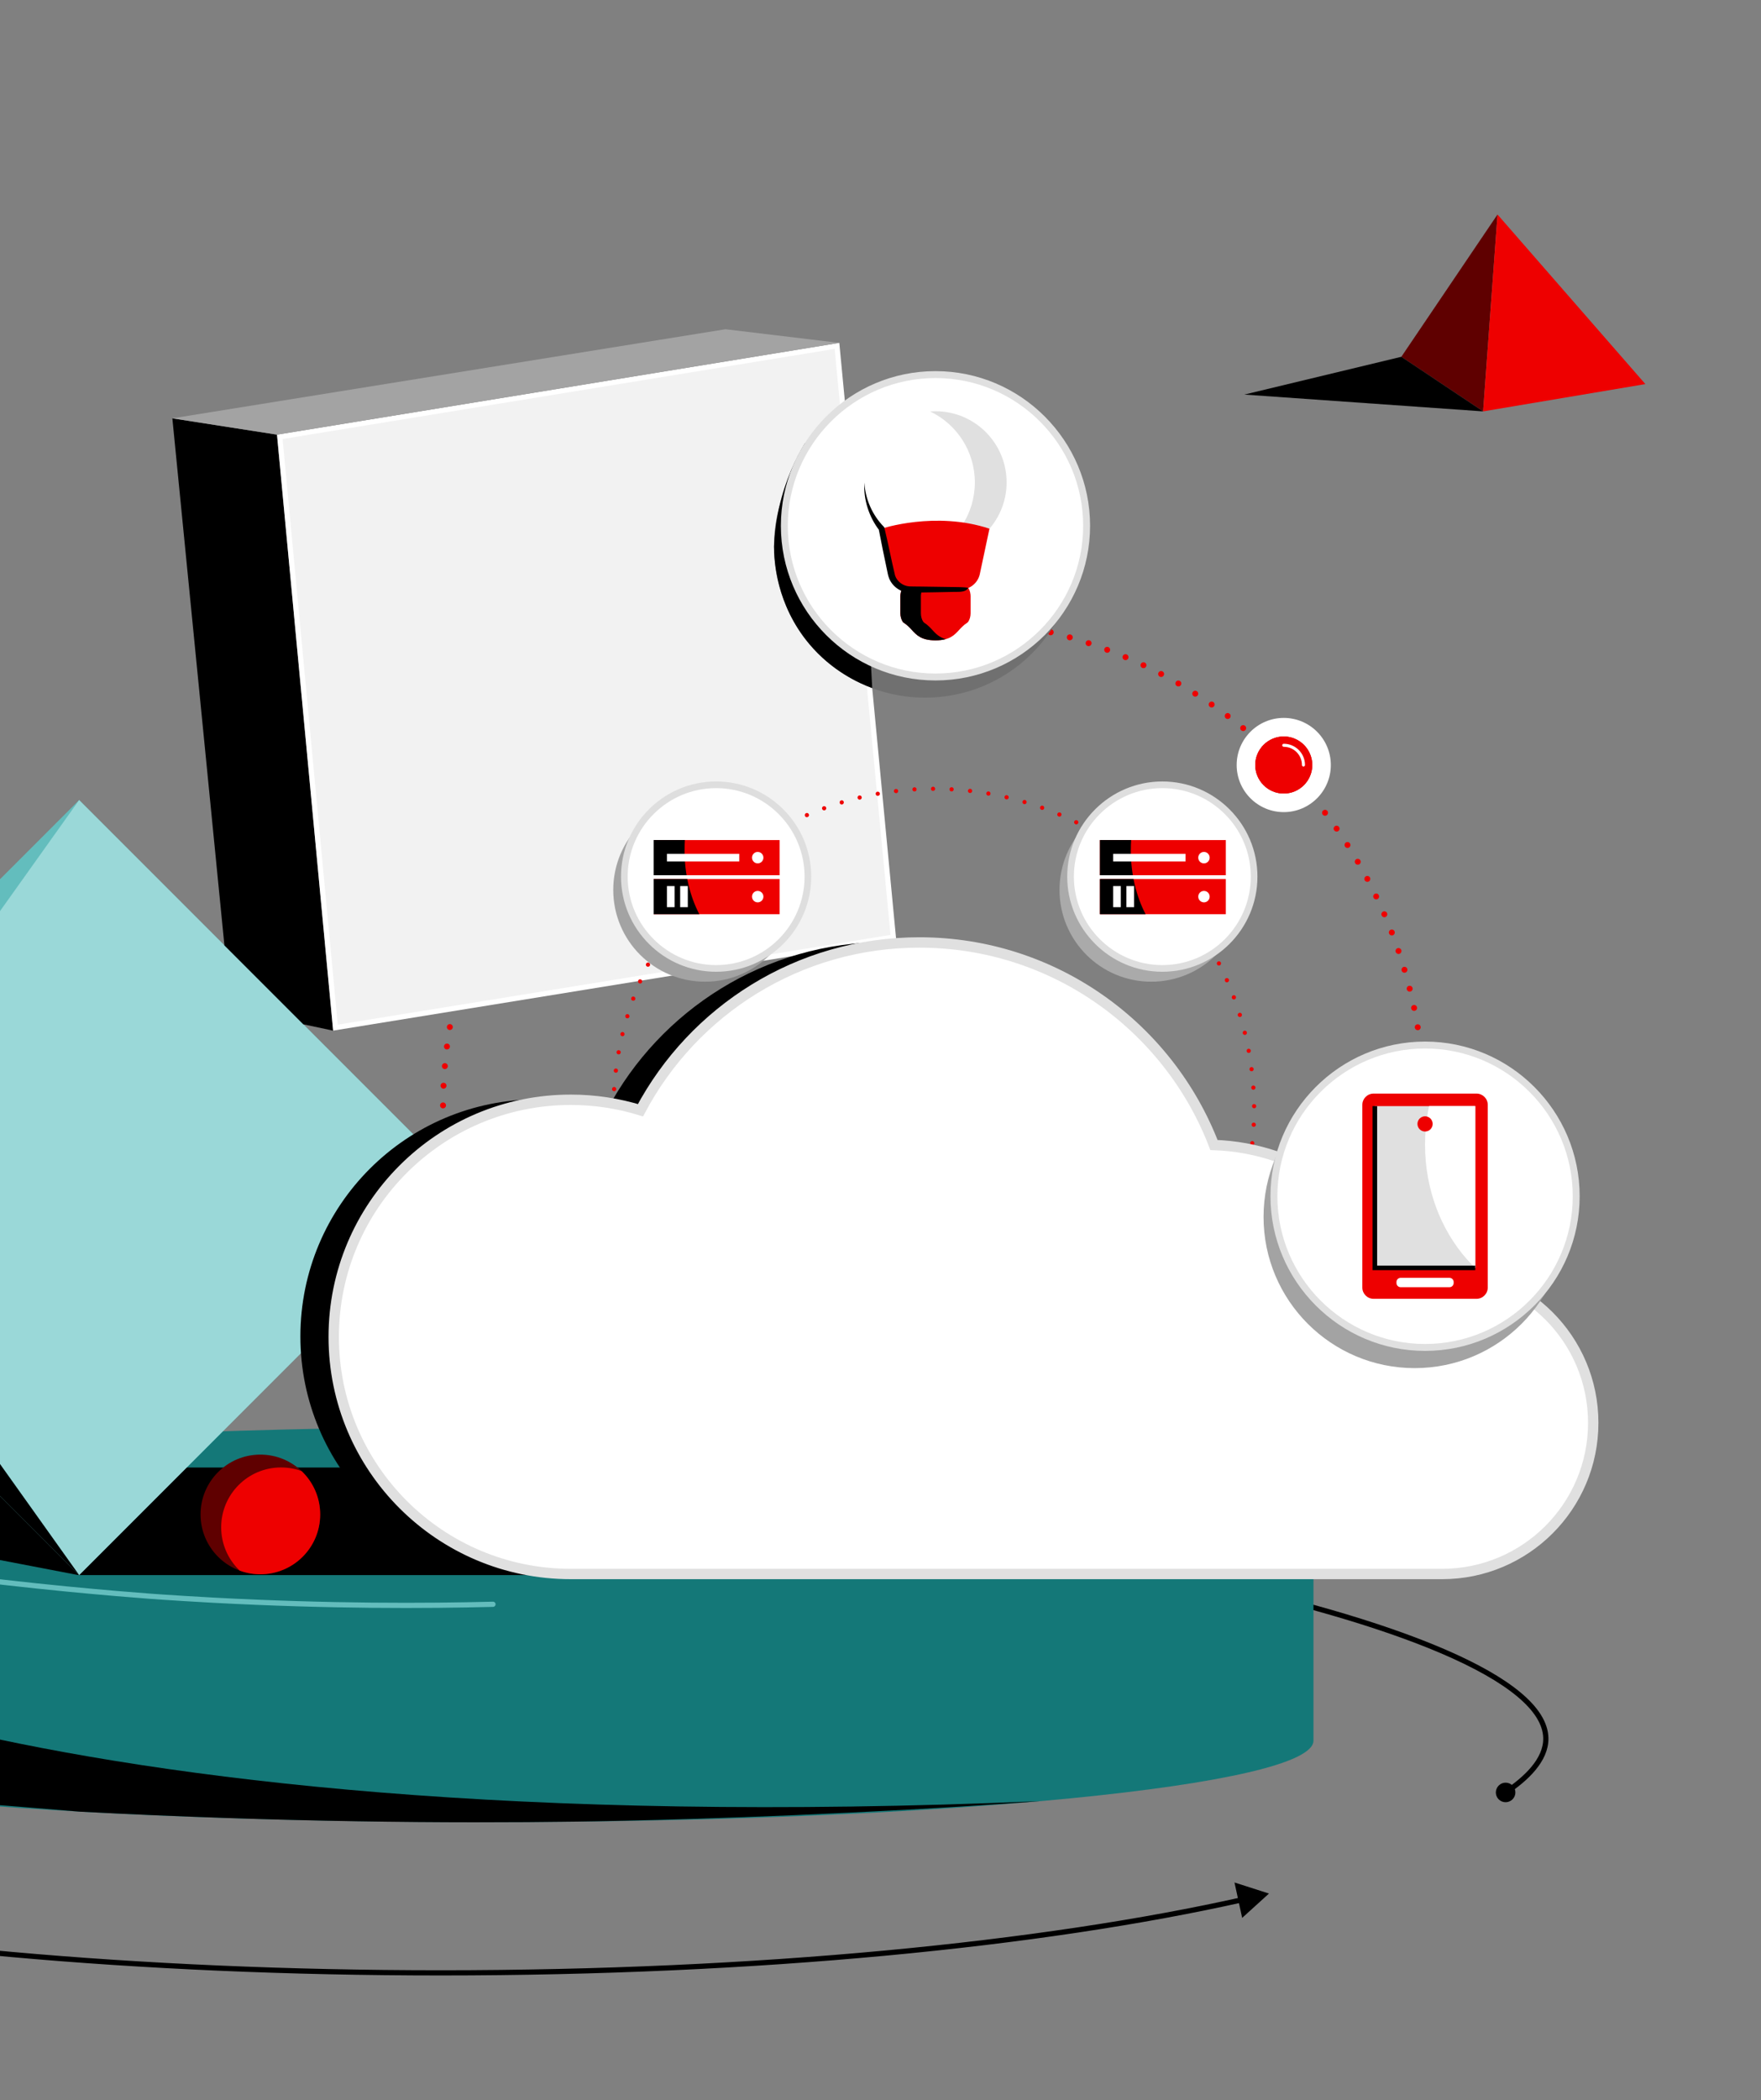 <?xml version="1.0" encoding="UTF-8"?>
<svg id="Layer_2" data-name="Layer 2" xmlns="http://www.w3.org/2000/svg" xmlns:xlink="http://www.w3.org/1999/xlink" viewBox="0 0 484 577">
  <rect x="0" y="0" width="484" height="577" fill="#808080" stroke="none"/>
  <defs>
    <style>
      .cls-1 {
        fill: #aaa;
      }

      .cls-2 {
        stroke: #000;
      }

      .cls-2, .cls-3 {
        stroke-width: 1.43px;
      }

      .cls-2, .cls-3, .cls-4, .cls-5 {
        fill: none;
      }

      .cls-2, .cls-5 {
        stroke-miterlimit: 10;
      }

      .cls-6 {
        clip-path: url(#clippath-6);
      }

      .cls-7 {
        clip-path: url(#clippath-7);
      }

      .cls-8 {
        clip-path: url(#clippath-15);
      }

      .cls-9 {
        clip-path: url(#clippath-4);
      }

      .cls-10 {
        fill: #147878;
      }

      .cls-3 {
        stroke: #63bdbd;
        stroke-linecap: round;
        stroke-linejoin: round;
      }

      .cls-11 {
        clip-path: url(#clippath-9);
      }

      .cls-12 {
        clip-path: url(#clippath-10);
      }

      .cls-13 {
        fill: #fff;
      }

      .cls-14 {
        clip-path: url(#clippath-11);
      }

      .cls-15 {
        fill: #5f0000;
      }

      .cls-16 {
        fill: #e0e0e0;
      }

      .cls-17 {
        clip-path: url(#clippath-1);
      }

      .cls-18 {
        fill: #f2f2f2;
      }

      .cls-19 {
        fill: #9ad8d8;
      }

      .cls-20 {
        clip-path: url(#clippath-5);
      }

      .cls-21 {
        clip-path: url(#clippath-8);
      }

      .cls-22 {
        fill: #63bdbd;
      }

      .cls-23 {
        clip-path: url(#clippath-3);
      }

      .cls-24 {
        clip-path: url(#clippath-12);
      }

      .cls-25 {
        clip-path: url(#clippath-14);
      }

      .cls-26 {
        fill: #dedede;
      }

      .cls-27 {
        clip-path: url(#clippath-16);
      }

      .cls-28 {
        fill: #a3a3a3;
      }

      .cls-29 {
        clip-path: url(#clippath-2);
      }

      .cls-30 {
        clip-path: url(#clippath-13);
      }

      .cls-5 {
        stroke: #e0e0e0;
        stroke-width: 2.85px;
      }

      .cls-31 {
        clip-path: url(#clippath);
      }

      .cls-32 {
        fill: #707070;
      }

      .cls-33 {
        fill: #e00;
      }
    </style>
    <clipPath id="clippath">
      <rect class="cls-4" width="484" height="577"/>
    </clipPath>
    <clipPath id="clippath-1">
      <polygon class="cls-4" points="0 241.54 0 410.98 21.75 432.72 128.21 326.26 21.75 219.8 0 241.54"/>
    </clipPath>
    <clipPath id="clippath-2">
      <rect class="cls-4" width="484" height="577"/>
    </clipPath>
    <clipPath id="clippath-3">
      <rect class="cls-4" x="377.87" y="303.88" width="27.6" height="44.44"/>
    </clipPath>
    <clipPath id="clippath-4">
      <rect class="cls-4" width="484" height="577"/>
    </clipPath>
    <clipPath id="clippath-5">
      <rect class="cls-4" x="302.31" y="230.79" width="34.6" height="9.66"/>
    </clipPath>
    <clipPath id="clippath-6">
      <rect class="cls-4" width="484" height="577"/>
    </clipPath>
    <clipPath id="clippath-7">
      <rect class="cls-4" x="302.31" y="241.5" width="34.6" height="9.66"/>
    </clipPath>
    <clipPath id="clippath-8">
      <rect class="cls-4" width="484" height="577"/>
    </clipPath>
    <clipPath id="clippath-9">
      <rect class="cls-4" x="179.66" y="230.79" width="34.6" height="9.66"/>
    </clipPath>
    <clipPath id="clippath-10">
      <rect class="cls-4" width="484" height="577"/>
    </clipPath>
    <clipPath id="clippath-11">
      <rect class="cls-4" x="179.66" y="241.5" width="34.6" height="9.66"/>
    </clipPath>
    <clipPath id="clippath-12">
      <rect class="cls-4" width="484" height="577"/>
    </clipPath>
    <clipPath id="clippath-13">
      <path class="cls-4" d="M55.12,416.06c0,9.08,7.36,16.44,16.44,16.44s16.44-7.36,16.44-16.44-7.36-16.44-16.44-16.44-16.44,7.36-16.44,16.44"/>
    </clipPath>
    <clipPath id="clippath-14">
      <rect class="cls-4" width="484" height="577"/>
    </clipPath>
    <clipPath id="clippath-15">
      <path class="cls-4" d="M237.57,132.52c0,4.7,1.68,9.17,4.73,12.71l2.66,12.5c.52,2.47,2.74,4.26,5.26,4.26h.02l13.81-.03c2.52,0,4.73-1.8,5.25-4.26l2.65-12.47c3.05-3.54,4.73-8,4.73-12.72,0-10.78-8.77-19.55-19.55-19.55s-19.55,8.77-19.55,19.55"/>
    </clipPath>
    <clipPath id="clippath-16">
      <rect class="cls-4" width="484" height="577"/>
    </clipPath>
  </defs>
  <g id="Layer_1-2" data-name="Layer 1">
    <g class="cls-31">
      <path class="cls-2" d="M341.79,521.83c-55.35,12.42-133.71,20.17-220.6,20.17-167.71,0-303.67-28.87-303.67-64.48,0-31.68,164.53-64.25,303.67-64.48,139.92-.23,303.11,32.17,303.67,64.48.1,6.01-5.44,11.17-11.15,14.99"/>
      <polygon points="339.29 517.17 348.77 520.21 341.4 526.9 339.29 517.17"/>
      <path d="M412.36,490.18c-1.25.8-1.61,2.46-.81,3.71.8,1.24,2.46,1.61,3.71.8,1.25-.8,1.61-2.46.81-3.71-.8-1.24-2.46-1.61-3.71-.81"/>
      <path class="cls-10" d="M133.66,392.06c-125.56,0-227.35,10.02-227.35,22.39v63.75c0,12.37,101.79,22.39,227.35,22.39s227.34-10.02,227.34-22.39v-63.75c0-12.37-101.79-22.39-227.34-22.39"/>
      <path d="M-93.69,446.32s90.57,60.84,379.56,48.5c0,0-13.76,1.1-36.61,2.35-44.49,2.44-78.77,3.1-91.1,3.28-34.23.48-80.35.19-136.17-2.73-23.05-1.94-40.07-3.17-51.44-3.94,0,0-24.07-1.63-53.01-8.62-1.72-.41-3.34-1.01-5.36-1.84-.09-.04-1.83-.75-3.76-2.05-.77-.51-1.6-1.14-1.95-2.22-.11-.35-.15-.66-.16-.88v-31.87Z"/>
      <path class="cls-33" d="M121.02,309.12c-.01-.45.34-.82.79-.84.45-.01.82.34.84.79.02.45-.34.82-.78.84h-.03c-.44,0-.8-.35-.81-.79M121.75,304.5c-.45,0-.81-.37-.8-.82,0-.45.37-.81.82-.81.45,0,.81.37.81.82,0,.45-.37.8-.81.8h0ZM390.57,298.37c-.02-.45.32-.83.77-.85.45-.02.83.32.85.77.02.45-.32.83-.77.85h-.04c-.43,0-.79-.34-.81-.77M121.87,299.09c-.45-.02-.8-.4-.78-.85.02-.45.4-.79.85-.77.45.02.8.4.77.85-.02.43-.38.77-.81.77h-.04ZM390.21,293c-.04-.45.29-.84.74-.88.45-.04.84.29.88.74.04.45-.29.84-.74.88h-.07c-.42,0-.77-.32-.81-.74M122.2,293.7c-.45-.04-.78-.43-.74-.88.04-.45.43-.78.88-.74.44.04.78.44.74.88-.04.42-.39.74-.81.74h-.07ZM389.64,287.66c-.06-.44.26-.85.7-.91.45-.05.85.26.91.71.06.45-.26.85-.7.91-.04,0-.07,0-.11,0-.4,0-.75-.3-.8-.71M122.74,288.32c-.44-.06-.76-.46-.7-.91.05-.44.46-.76.91-.71.45.06.76.46.7.91-.05.41-.4.71-.81.71-.03,0-.07,0-.1,0M388.85,282.34c-.07-.44.23-.86.67-.93.44-.07.86.22.94.66.07.45-.22.86-.67.94-.05,0-.09.01-.14.01-.39,0-.73-.28-.8-.68M123.5,282.96c-.44-.07-.74-.49-.67-.94.07-.44.49-.74.94-.66.44.07.74.49.67.93-.07.4-.41.68-.8.68-.05,0-.09,0-.14-.01M387.86,277.07c-.09-.44.19-.87.63-.96.44-.09.87.19.96.63.09.44-.19.87-.63.96-.05.01-.11.02-.17.02-.38,0-.72-.26-.79-.64M124.47,277.65c-.44-.09-.72-.52-.63-.96.09-.44.53-.72.96-.63.44.09.72.53.63.96-.08.38-.42.64-.8.64-.05,0-.11,0-.17-.02M386.65,271.83c-.11-.44.15-.88.59-.99.43-.11.88.15.99.59.11.43-.16.87-.59.98-.07.02-.14.03-.2.03-.36,0-.69-.25-.79-.61M125.67,272.37c-.44-.11-.7-.55-.59-.99.11-.44.55-.7.99-.59.43.11.7.55.59.99-.09.37-.43.61-.79.61-.07,0-.13,0-.2-.02M385.23,266.65h0c-.12-.43.12-.88.55-1.01.43-.12.88.12,1.01.55.12.43-.12.88-.55,1.01-.08.02-.15.04-.23.04-.35,0-.68-.23-.78-.58M127.06,267.15c-.43-.13-.67-.58-.55-1.01.13-.43.58-.67,1.01-.55.43.12.68.58.55,1.01-.11.35-.43.58-.78.58-.08,0-.16-.01-.23-.04M383.6,261.53c-.14-.43.08-.89.51-1.03.42-.14.89.08,1.03.51.14.42-.08.89-.51,1.03-.09.03-.18.04-.26.04-.34,0-.66-.22-.77-.55M128.68,261.97c-.43-.14-.65-.6-.51-1.03.14-.43.6-.65,1.03-.51.42.14.65.6.51,1.03-.11.34-.43.55-.77.55-.08,0-.18-.01-.26-.04M381.77,256.47c-.16-.42.05-.89.47-1.05.42-.16.89.05,1.05.47.16.42-.05.89-.46,1.05-.1.04-.19.06-.29.06-.33,0-.64-.2-.76-.52M130.5,256.87c-.42-.16-.63-.63-.46-1.05.16-.42.63-.62,1.05-.46.42.16.62.63.46,1.05-.12.32-.43.52-.76.52-.1,0-.2-.02-.29-.05M379.73,251.5c-.18-.41.01-.89.42-1.07.41-.18.89.01,1.07.42.18.41-.01.89-.42,1.07-.11.05-.21.07-.32.07-.31,0-.61-.18-.75-.49M132.53,251.85c-.41-.18-.6-.66-.42-1.07.18-.41.66-.6,1.07-.42.41.18.6.66.42,1.07-.13.31-.43.49-.75.49-.11,0-.22-.02-.32-.07M377.5,246.63c-.2-.41-.02-.89.38-1.08.4-.2.89-.03,1.08.38.19.41.02.89-.38,1.08-.11.05-.23.08-.35.08-.3,0-.59-.17-.73-.46M134.75,246.91c-.4-.2-.57-.68-.38-1.08.19-.41.68-.57,1.08-.38.41.2.57.68.38,1.09-.14.29-.43.46-.73.46-.12,0-.24-.03-.35-.08M375.08,241.84h0c-.21-.4-.06-.89.34-1.1.39-.21.89-.06,1.1.33.21.39.06.89-.34,1.1-.12.07-.25.1-.38.1-.29,0-.57-.16-.72-.43M137.18,242.07c-.39-.21-.55-.71-.34-1.1.21-.4.71-.55,1.1-.34.4.21.55.7.34,1.1-.15.27-.43.43-.72.43-.12,0-.26-.03-.38-.09M372.47,237.16c-.23-.39-.1-.89.29-1.11.39-.23.88-.1,1.11.29.23.39.1.89-.29,1.11-.13.08-.27.11-.41.11-.28,0-.55-.14-.7-.4M139.79,237.33c-.39-.23-.52-.73-.29-1.11h0c.23-.39.72-.52,1.11-.29.39.23.52.73.29,1.11-.15.26-.43.4-.7.4-.14,0-.28-.04-.41-.11M369.67,232.58c-.24-.37-.13-.88.25-1.12.38-.24.88-.13,1.12.25.24.38.13.88-.25,1.12-.14.09-.29.13-.44.13-.26,0-.53-.13-.68-.38M142.59,232.7c-.38-.24-.49-.75-.25-1.12.24-.38.75-.49,1.12-.25.38.25.49.75.24,1.12-.15.24-.41.37-.68.37-.15,0-.3-.04-.44-.13M366.69,228.12c-.26-.37-.17-.87.2-1.13.37-.25.87-.16,1.13.2.26.37.17.87-.2,1.13-.14.1-.3.14-.46.14-.25,0-.51-.12-.66-.35M145.58,228.19c-.37-.26-.46-.76-.2-1.13.26-.37.76-.46,1.13-.2.37.26.46.76.2,1.13-.16.23-.41.35-.67.35-.16,0-.32-.05-.46-.14M363.53,223.78c-.27-.36-.2-.87.16-1.14.36-.27.87-.2,1.14.16h0c.27.36.2.87-.16,1.14-.15.11-.32.17-.49.17-.25,0-.49-.11-.65-.32M148.74,223.8c-.36-.27-.43-.78-.16-1.14.27-.36.78-.43,1.14-.16.36.27.43.78.15,1.14-.16.21-.4.32-.65.32-.17,0-.34-.05-.49-.17M360.2,219.57c-.28-.34-.23-.85.11-1.14.35-.28.86-.23,1.14.11h0c.29.35.24.86-.11,1.15-.15.12-.33.18-.51.18-.23,0-.47-.1-.63-.3M152.08,219.54c-.35-.28-.4-.8-.11-1.14.28-.34.8-.39,1.14-.11.35.28.39.8.11,1.14-.16.2-.39.3-.63.3-.18,0-.37-.06-.51-.19M356.7,215.49c-.3-.33-.27-.85.07-1.15.33-.3.85-.27,1.15.07.3.33.27.85-.07,1.15-.16.14-.35.2-.54.2-.22,0-.44-.09-.6-.27M155.57,215.41c-.33-.3-.36-.81-.06-1.15.3-.33.81-.36,1.15-.06.34.3.36.81.06,1.15-.16.18-.38.27-.6.27-.19,0-.39-.07-.54-.21M353.04,211.56c-.31-.32-.3-.84.02-1.15s.84-.3,1.15.02c.31.32.3.84-.02,1.15-.16.15-.36.23-.57.23-.21,0-.43-.08-.59-.25M159.23,211.44c-.32-.31-.33-.83-.01-1.15.31-.32.83-.33,1.15-.02.32.31.33.83.02,1.15-.16.16-.37.25-.58.25-.2,0-.41-.08-.57-.23M349.23,207.77c-.33-.31-.34-.82-.03-1.15.31-.33.82-.34,1.15-.03.32.31.34.83.03,1.15-.16.17-.38.25-.59.25-.2,0-.4-.08-.56-.23M163.05,207.61c-.31-.32-.3-.84.03-1.15.32-.31.84-.3,1.15.03.31.32.3.84-.03,1.15-.16.15-.36.22-.56.22-.22,0-.43-.09-.59-.25M345.27,204.14c-.34-.3-.37-.81-.07-1.15.3-.33.81-.37,1.15-.07.34.3.37.81.07,1.15-.16.18-.39.27-.61.27-.19,0-.38-.07-.54-.2M167.01,203.93c-.29-.34-.26-.85.08-1.14.34-.3.85-.27,1.14.07.3.34.27.85-.07,1.15-.15.14-.34.2-.53.2-.23,0-.45-.09-.61-.28M341.17,200.66c-.35-.28-.4-.79-.12-1.14.28-.35.79-.4,1.14-.12.35.28.4.8.12,1.14-.16.2-.39.3-.63.3-.18,0-.36-.06-.51-.18M171.12,200.43c-.28-.35-.23-.86.12-1.14.35-.28.86-.23,1.14.12.28.35.23.86-.12,1.14h0c-.15.12-.33.18-.51.18-.24,0-.47-.1-.63-.3M336.93,197.36c-.36-.27-.43-.78-.16-1.14.27-.36.78-.43,1.14-.16.36.27.43.78.16,1.14-.16.21-.4.33-.65.33-.17,0-.34-.05-.48-.16M175.37,197.08c-.27-.36-.2-.87.16-1.14.36-.27.87-.2,1.14.16.27.36.2.87-.16,1.14-.15.11-.32.16-.48.16-.25,0-.5-.11-.65-.33M332.56,194.22c-.37-.25-.46-.76-.21-1.13.26-.37.76-.46,1.13-.21.37.25.46.76.21,1.13-.16.23-.41.36-.67.36-.16,0-.32-.05-.46-.14M179.74,193.91c-.25-.37-.16-.88.21-1.13.37-.25.88-.16,1.13.21.25.37.16.88-.21,1.13-.14.09-.3.14-.46.14-.26,0-.51-.12-.67-.35M328.07,191.26c-.38-.24-.49-.74-.25-1.12.24-.38.74-.49,1.12-.25.38.24.49.74.25,1.12-.16.25-.42.38-.69.38-.15,0-.3-.04-.43-.12M184.23,190.92c-.24-.38-.12-.88.25-1.12.38-.24.88-.12,1.12.26.24.38.12.88-.25,1.12-.14.08-.29.12-.43.12-.27,0-.54-.14-.69-.38M323.46,188.48c-.39-.22-.52-.72-.3-1.11.22-.39.72-.52,1.11-.3.39.23.52.72.3,1.11-.15.26-.42.41-.7.41-.14,0-.28-.04-.41-.11M188.84,188.11c-.22-.39-.09-.88.3-1.11.39-.22.89-.09,1.11.3.22.39.09.89-.3,1.11-.12.07-.26.11-.4.11-.28,0-.55-.15-.71-.41M318.75,185.89h0c-.4-.21-.55-.7-.34-1.1.21-.4.7-.55,1.1-.34.4.21.55.7.34,1.1-.14.28-.43.44-.72.44-.12,0-.25-.03-.37-.09M193.55,185.49c-.21-.4-.05-.89.35-1.1.4-.21.89-.05,1.1.34.21.4.05.89-.34,1.1-.12.06-.25.09-.38.09-.29,0-.57-.16-.72-.44M313.93,183.49h0c-.41-.19-.58-.68-.39-1.08.19-.41.68-.58,1.08-.39.41.19.58.67.39,1.08-.14.29-.43.46-.73.46-.12,0-.23-.02-.35-.08M198.37,183.06c-.19-.41-.02-.89.39-1.08h0c.41-.19.89-.02,1.08.39s.02.89-.39,1.08h0c-.11.05-.23.08-.34.08-.31,0-.6-.17-.74-.47M309.02,181.29c-.41-.17-.61-.65-.43-1.07.18-.41.65-.6,1.07-.43.41.18.61.65.43,1.07-.13.31-.43.5-.75.5-.1,0-.21-.02-.32-.07M203.28,180.82c-.18-.41.01-.89.43-1.07.41-.18.89.02,1.07.43.18.41-.02.89-.43,1.07-.1.04-.21.06-.32.06-.32,0-.62-.18-.75-.5M304.02,179.28c-.42-.16-.63-.63-.48-1.05.16-.42.63-.63,1.05-.47.42.16.63.63.47,1.05-.12.33-.43.53-.76.53-.09,0-.19-.02-.29-.05M208.29,178.78c-.16-.42.05-.89.48-1.05.42-.16.89.05,1.05.47.16.42-.05.89-.47,1.05-.1.04-.19.05-.29.05-.33,0-.64-.2-.76-.53M298.94,177.48c-.42-.14-.65-.6-.51-1.03.14-.43.6-.66,1.03-.52.43.14.65.6.51,1.03-.11.34-.43.55-.77.55-.09,0-.17-.01-.26-.04M213.37,176.95c-.14-.43.09-.89.51-1.03.43-.14.89.09,1.03.52.14.43-.09.89-.52,1.03-.08.03-.17.04-.25.04-.34,0-.66-.22-.77-.55M293.8,175.88h0c-.43-.12-.68-.57-.56-1.01.12-.43.58-.68,1.01-.55.43.12.68.57.56,1-.11.36-.43.59-.79.59-.07,0-.15,0-.22-.03M218.53,175.32c-.12-.43.12-.88.56-1h0c.43-.12.88.12,1.01.56.12.43-.12.88-.56,1-.07.02-.15.03-.22.03-.35,0-.68-.23-.78-.59M288.6,174.5h0c-.44-.11-.7-.55-.6-.98.1-.44.55-.7.98-.6.43.11.7.55.59.98-.09.37-.42.62-.79.62-.06,0-.13,0-.2-.02M223.74,173.9c-.11-.43.16-.87.6-.98.44-.11.88.16.98.59.11.44-.16.88-.6.98-.06.02-.13.02-.19.02-.37,0-.7-.25-.79-.62M229.01,172.7c-.09-.44.2-.87.64-.96.44-.09.87.2.96.64.09.44-.2.87-.64.96-.05,0-.11.02-.16.02-.38,0-.72-.27-.8-.65M283.36,173.33c-.44-.09-.73-.52-.64-.96.09-.44.52-.73.96-.64.44.09.72.52.63.96-.08.38-.41.65-.8.65-.05,0-.11,0-.16-.02M234.33,171.7c-.07-.45.23-.86.67-.93.44-.07.86.23.93.67.07.44-.23.86-.68.93-.04,0-.09,0-.13,0-.39,0-.74-.28-.8-.68M278.07,172.37h0c-.44-.07-.74-.49-.67-.93.07-.45.49-.75.93-.68.44.07.74.49.67.93-.06.4-.41.68-.8.68-.04,0-.09,0-.13,0M239.68,170.92c-.06-.45.26-.85.71-.91.45-.05.85.27.9.71.05.45-.26.85-.71.91-.03,0-.06,0-.09,0-.41,0-.76-.3-.81-.72M272.75,171.62c-.45-.05-.76-.46-.71-.9.06-.45.46-.77.9-.71.45.05.77.46.71.9-.05.41-.4.72-.81.72-.03,0-.06,0-.1,0M245.05,170.35c-.04-.45.3-.84.75-.88h0c.45-.04.84.3.87.75.04.45-.3.84-.74.87-.02,0-.04,0-.06,0-.42,0-.78-.32-.81-.75M267.41,171.09c-.45-.03-.78-.42-.75-.87.04-.45.43-.78.87-.74.45.04.78.42.75.87-.03.42-.39.75-.81.75-.02,0-.04,0-.06,0M250.45,170c-.02-.45.33-.83.78-.84.45-.02.83.33.85.78.01.45-.33.82-.78.84h-.04c-.43,0-.79-.34-.81-.78M262.04,170.77c-.45-.02-.8-.39-.78-.84.02-.45.4-.8.85-.78.45.02.8.4.78.84-.02.44-.38.78-.81.78h-.03ZM255.86,169.86c0-.45.36-.81.81-.81s.81.36.81.81-.36.81-.81.81-.81-.36-.81-.81"/>
      <polygon points="21.75 403.17 21.75 403.18 21.7 403.17 -79.11 413.4 21.52 432.72 21.75 432.68 21.75 432.72 246.92 432.72 246.92 403.17 21.75 403.17"/>
      <path class="cls-33" d="M160.46,202.34c4.32,0,7.83,3.51,7.83,7.83s-3.51,7.83-7.83,7.83-7.83-3.51-7.83-7.83,3.51-7.83,7.83-7.83"/>
      <path class="cls-33" d="M160.46,204.75c2.99,0,5.42,2.43,5.42,5.42"/>
      <path class="cls-13" d="M165.88,210.59c-.23,0-.42-.19-.42-.42,0-2.76-2.25-5-5-5-.23,0-.42-.19-.42-.42s.19-.42.42-.42c3.22,0,5.84,2.62,5.84,5.84,0,.23-.19.42-.42.42"/>
      <path d="M70.17,418.96c0-2.85,8.32-5.16,18.59-5.16s18.59,2.31,18.59,5.16-8.32,5.16-18.59,5.16-18.59-2.31-18.59-5.16"/>
    </g>
    <g class="cls-17">
      <rect class="cls-22" x="-53.53" y="250.98" width="150.56" height="150.56" transform="translate(-224.33 110.94) rotate(-45)"/>
      <polygon class="cls-19" points="144.78 326.26 21.75 432.72 -54.14 326.26 21.75 219.8 144.78 326.26"/>
    </g>
    <g class="cls-29">
      <polygon points="47.37 114.93 76.13 119.41 91.56 283.15 83.35 281.4 61.68 259.73 47.37 114.93"/>
      <polygon class="cls-18" points="76.9 120.01 230.04 95.02 245.52 257.44 92.19 282.32 76.9 120.01"/>
      <path class="cls-13" d="M229.4,95.85l15.35,161-151.92,24.65-15.16-160.89,151.73-24.76ZM230.68,94.19l-154.55,25.22,15.43,163.73,154.74-25.11-15.62-163.84Z"/>
      <polygon class="cls-28" points="47.37 114.93 76.13 119.41 230.68 94.2 199.39 90.45 47.37 114.93"/>
      <path class="cls-33" d="M169.86,320.1s-.07,0-.11-.01c-.04,0-.07-.02-.11-.04-.04-.01-.07-.03-.1-.05-.03-.02-.06-.05-.09-.07-.11-.11-.17-.26-.17-.41s.06-.3.17-.41c.03-.03.06-.05.09-.07.03-.02.07-.04.1-.05.04-.02.07-.03.11-.04.08-.02.16-.02.23,0,.04,0,.07.02.11.04.03.01.07.03.1.05.03.02.06.05.09.07.11.11.17.26.17.41s-.06.3-.17.41c-.03.03-.06.05-.09.07-.03.02-.07.04-.1.05-.04.02-.07.03-.11.04-.04,0-.08.01-.12.01"/>
      <path class="cls-33" d="M342.38,324.68c-.31-.07-.51-.38-.44-.7.07-.31.38-.51.7-.44.31.07.51.38.44.7-.06.27-.3.45-.57.45-.04,0-.09,0-.13-.02M343.39,319.69c-.32-.05-.53-.35-.48-.67.05-.32.35-.53.67-.48.32.05.53.36.48.67-.05.28-.3.48-.57.48-.03,0-.06,0-.1,0M168.57,314.53c-.04-.32.19-.61.51-.64.32-.04.6.19.64.52.04.32-.2.61-.51.64-.02,0-.05,0-.07,0-.29,0-.54-.22-.58-.52M344.12,314.64c-.32-.03-.55-.32-.52-.64.04-.32.32-.55.64-.51s.55.32.51.64c-.03.3-.28.52-.57.52-.02,0-.04,0-.07,0M168.15,309.42c-.02-.32.23-.59.55-.61.32-.02.59.23.61.55.01.32-.23.59-.55.61h-.03c-.3,0-.56-.24-.58-.55M344.55,309.57c-.32-.02-.57-.29-.55-.61.02-.32.29-.57.61-.55.32.02.57.29.55.61-.01.31-.27.55-.58.55h-.03ZM168.61,304.87c-.32,0-.58-.26-.58-.58,0-.32.27-.58.59-.58.32,0,.58.26.57.58,0,.32-.26.58-.58.58h0ZM344.1,303.9c0-.32.26-.58.58-.58.32,0,.58.25.59.57,0,.32-.25.58-.57.58h0c-.32,0-.58-.25-.58-.57M168.75,299.78c-.32-.02-.57-.3-.54-.62.02-.32.3-.56.62-.54.32.02.56.3.54.62-.02.31-.28.54-.58.54h-.04ZM343.9,298.84c-.02-.32.22-.6.54-.62.32-.02.6.22.62.54.02.32-.22.59-.54.62h-.04c-.3,0-.56-.23-.58-.54M169.19,294.7c-.32-.04-.54-.33-.5-.65.04-.32.33-.54.65-.5.32.04.54.33.5.65-.04.29-.29.51-.57.51-.02,0-.05,0-.07,0M343.41,293.81c-.04-.32.19-.61.5-.65.32-.04.61.19.65.5.04.32-.18.61-.5.65-.03,0-.05,0-.07,0-.29,0-.54-.21-.58-.5M169.92,289.66c-.32-.05-.52-.36-.46-.68.06-.32.36-.52.68-.46.31.05.52.36.46.67-.05.28-.3.48-.57.48-.04,0-.07,0-.1-.01M342.63,288.81c-.06-.32.15-.62.46-.68.32-.06.62.15.68.46.06.31-.15.62-.46.67-.03,0-.07.01-.11.01-.27,0-.52-.2-.57-.48M170.95,284.67c-.31-.07-.5-.39-.43-.7.07-.31.39-.5.7-.43.31.08.5.39.42.7-.06.27-.3.44-.56.44-.05,0-.09,0-.14-.02M341.57,283.87c-.08-.31.11-.62.42-.7.31-.07.63.11.7.43.08.31-.11.63-.42.7-.05.01-.09.02-.14.02-.26,0-.5-.18-.56-.45M172.26,279.74c-.31-.09-.48-.41-.39-.72h0c.09-.31.42-.48.73-.39.31.09.48.42.39.72-.07.25-.3.41-.55.41-.06,0-.11,0-.17-.03M340.21,278.99c-.1-.31.07-.63.38-.73.3-.09.63.08.73.39.09.3-.08.63-.39.73-.05.02-.11.02-.17.02-.25,0-.48-.16-.55-.41M173.84,274.9c-.3-.11-.46-.45-.34-.75.11-.3.44-.46.74-.34.3.11.46.44.35.74-.09.24-.31.38-.55.38-.07,0-.13-.01-.2-.03M338.58,274.2c-.11-.3.04-.63.34-.75.3-.11.64.04.75.34.11.3-.04.64-.34.75-.07.02-.13.04-.2.04-.23,0-.46-.15-.54-.38M175.7,270.15c-.29-.12-.43-.47-.3-.76.13-.3.47-.43.76-.3.29.12.43.47.3.76-.09.22-.31.35-.53.35-.08,0-.16-.02-.23-.05M336.67,269.51c-.13-.29,0-.64.3-.76.3-.13.64,0,.76.3.13.3,0,.64-.3.77-.07.03-.16.05-.23.05-.22,0-.43-.13-.53-.35M177.83,265.53c-.29-.14-.4-.49-.25-.78.15-.29.49-.4.78-.26.29.14.4.5.26.78-.1.2-.3.32-.52.32-.09,0-.18-.02-.26-.06M334.5,264.95c-.14-.29-.03-.64.25-.79.28-.14.64-.03.78.25.15.29.03.64-.25.78-.09.04-.18.07-.27.07-.21,0-.41-.12-.52-.32M180.23,261.03c-.28-.16-.37-.51-.21-.79.16-.28.52-.37.8-.21.28.16.37.51.21.79-.11.18-.3.29-.5.29-.1,0-.2-.03-.29-.08M332.06,260.5c-.16-.27-.07-.63.21-.79.27-.16.63-.07.79.21.16.28.07.63-.21.79-.09.05-.19.08-.29.08-.2,0-.39-.11-.5-.29M182.89,256.67c-.27-.17-.34-.54-.16-.8.18-.27.54-.34.8-.16.27.18.34.53.17.8-.11.17-.3.26-.49.26-.11,0-.22-.03-.32-.1M329.37,256.21c-.18-.27-.11-.63.16-.81.27-.18.63-.11.81.16.17.27.1.62-.16.8-.1.07-.21.1-.32.1-.19,0-.37-.09-.48-.26M185.8,252.48c-.26-.19-.31-.55-.12-.81.19-.26.55-.31.81-.12.26.19.31.55.12.81-.11.15-.29.23-.46.23-.12,0-.24-.04-.35-.12M326.45,252.08c-.19-.25-.14-.62.11-.81.26-.19.62-.14.81.11.2.26.14.62-.11.82-.1.08-.23.12-.35.12-.18,0-.35-.08-.46-.23M188.94,248.47c-.25-.21-.28-.57-.07-.82s.57-.28.82-.07c.24.21.27.57.07.82-.12.14-.28.21-.45.21-.13,0-.26-.05-.38-.14M323.28,248.13c-.21-.25-.18-.61.07-.82.24-.21.61-.17.82.07h0c.21.24.18.61-.07.82-.11.09-.24.14-.38.14-.16,0-.33-.07-.44-.21M192.32,244.64c-.23-.22-.24-.59-.02-.82.22-.23.59-.24.82-.02.23.22.24.59.02.82-.12.12-.27.18-.42.18s-.29-.05-.4-.16M319.9,244.36c-.22-.23-.21-.6.02-.82.23-.22.6-.21.82.02h0c.22.23.21.6-.02.82-.11.11-.26.16-.4.16-.15,0-.31-.06-.42-.18M195.91,241.03c-.22-.23-.21-.6.02-.82.23-.22.6-.21.82.03.22.23.21.6-.02.82-.11.11-.26.16-.4.16-.16,0-.31-.06-.42-.18M316.3,240.79c-.23-.22-.25-.58-.03-.82.22-.23.59-.25.82-.03.24.22.25.59.03.82-.11.12-.27.18-.43.18-.14,0-.28-.05-.39-.16M199.7,237.62c-.2-.25-.17-.61.07-.82.25-.2.61-.17.82.07.2.25.17.61-.07.82-.11.09-.24.14-.37.14-.17,0-.33-.08-.45-.21M312.5,237.45c-.25-.2-.28-.57-.07-.82.2-.25.57-.28.82-.08.25.21.28.57.07.82-.12.14-.28.21-.45.21-.13,0-.26-.04-.37-.13M203.69,234.44c-.19-.26-.14-.62.12-.81.26-.19.62-.14.81.12.19.26.14.62-.12.81-.1.08-.22.11-.34.11-.18,0-.36-.08-.47-.23M308.51,234.32h0c-.26-.19-.31-.55-.12-.81.19-.26.55-.31.81-.12.26.19.32.55.12.81-.11.16-.29.24-.47.24-.12,0-.24-.04-.34-.11M207.85,231.49c-.18-.27-.1-.63.17-.8.27-.18.63-.1.8.17.18.27.1.63-.17.8-.1.06-.21.09-.32.09-.19,0-.38-.09-.49-.26M304.34,231.44c-.27-.18-.35-.54-.17-.8.18-.27.54-.34.8-.17.27.17.34.54.17.8-.11.17-.3.27-.49.27-.11,0-.22-.03-.32-.09M212.17,228.79c-.16-.28-.06-.63.21-.79.28-.16.63-.07.79.21.16.28.07.63-.21.79-.09.05-.19.08-.29.08-.2,0-.39-.11-.5-.29M300.01,228.8c-.28-.16-.38-.51-.22-.79.16-.28.52-.38.79-.22.28.16.37.51.22.79-.11.19-.3.29-.51.29-.1,0-.2-.03-.29-.08M216.64,226.34c-.14-.28-.03-.64.26-.78.29-.15.63-.03.78.26.14.28.03.63-.26.78-.08.04-.17.06-.26.06-.21,0-.42-.12-.52-.32M295.54,226.42h0c-.29-.14-.41-.49-.26-.78.14-.29.49-.41.78-.26.29.14.41.49.26.78-.1.2-.3.32-.52.32-.09,0-.18-.02-.26-.06M221.24,224.16c-.13-.29,0-.64.3-.76.3-.13.64,0,.76.3.13.3,0,.64-.31.76-.07.03-.15.05-.23.05-.23,0-.44-.13-.54-.35M290.94,224.31c-.3-.12-.43-.47-.31-.76.12-.3.46-.43.76-.31.3.12.43.46.31.76-.09.22-.31.35-.53.35-.08,0-.15-.01-.23-.04M225.96,222.25c-.11-.3.05-.64.35-.74.3-.11.63.04.75.34.11.3-.05.64-.35.75-.07.02-.13.03-.2.03-.24,0-.46-.14-.55-.38M286.23,222.46c-.3-.11-.46-.44-.35-.74.11-.3.44-.46.74-.35.3.11.46.44.35.74-.08.24-.31.39-.55.39-.06,0-.13-.01-.2-.03M230.79,220.6c-.09-.31.08-.63.39-.72.31-.09.63.08.72.39.09.31-.08.63-.39.73-.05.02-.11.02-.17.02-.25,0-.48-.16-.55-.41M281.42,220.9h0c-.31-.09-.48-.41-.39-.72.09-.31.41-.48.72-.39.31.09.48.42.39.72-.07.25-.3.42-.56.42-.05,0-.11,0-.16-.02M235.7,219.24c-.07-.31.12-.62.43-.7.31-.08.63.12.7.43.07.31-.12.62-.43.7-.04.01-.09.02-.13.02-.26,0-.5-.18-.57-.45M276.52,219.6c-.31-.08-.5-.39-.43-.7.07-.31.39-.5.7-.43.31.07.51.39.43.7-.06.27-.3.45-.57.45-.04,0-.09,0-.13-.02M240.68,218.17c-.06-.32.15-.62.47-.67.32-.05.62.16.67.47.06.32-.15.62-.47.67-.03,0-.07.01-.1.01-.28,0-.52-.2-.57-.48M271.56,218.58c-.32-.05-.53-.36-.47-.67.05-.32.36-.53.67-.47s.53.35.47.67c-.05.29-.29.48-.57.48-.03,0-.07,0-.1-.01M245.7,217.39c-.04-.32.19-.61.51-.64.32-.04.6.19.64.5.04.32-.19.61-.51.65-.02,0-.05,0-.07,0-.29,0-.54-.22-.58-.51M266.55,217.86c-.32-.04-.55-.32-.51-.64.04-.32.32-.55.64-.51.32.03.55.32.51.64-.04.3-.28.51-.58.51-.02,0-.04,0-.07,0M250.77,216.9c-.02-.32.22-.6.54-.62.32-.02.6.23.61.55.02.32-.22.59-.54.61-.01,0-.02,0-.04,0-.3,0-.56-.24-.58-.55M261.51,217.43c-.32-.02-.57-.29-.55-.61.01-.32.29-.57.61-.55.32.02.57.29.55.61-.02.31-.27.55-.58.55h-.03ZM255.86,216.71c0-.32.26-.58.58-.58s.58.26.58.58c0,.32-.26.58-.58.58s-.58-.26-.58-.58"/>
      <path class="cls-33" d="M341.22,329.7c-.15,0-.31-.06-.41-.17-.11-.1-.17-.26-.17-.41s.06-.3.17-.41c.21-.22.6-.22.82,0,.11.11.17.26.17.41s-.06.3-.17.41c-.11.11-.26.17-.41.17"/>
      <path class="cls-13" d="M352.83,202.34c4.32,0,7.83,3.51,7.83,7.83s-3.51,7.83-7.83,7.83-7.83-3.51-7.83-7.83,3.51-7.83,7.83-7.83M352.83,197.23c-7.14,0-12.94,5.81-12.94,12.94s5.8,12.94,12.94,12.94,12.94-5.8,12.94-12.94-5.8-12.94-12.94-12.94"/>
      <path class="cls-33" d="M352.83,202.34c4.32,0,7.83,3.51,7.83,7.83s-3.51,7.83-7.83,7.83-7.83-3.51-7.83-7.83,3.51-7.83,7.83-7.83"/>
      <path class="cls-33" d="M352.83,202.34c4.32,0,7.83,3.51,7.83,7.83s-3.51,7.83-7.83,7.83-7.83-3.51-7.83-7.83,3.51-7.83,7.83-7.83"/>
      <path class="cls-33" d="M352.83,204.75c2.99,0,5.42,2.43,5.42,5.42"/>
      <path class="cls-13" d="M358.25,210.59c-.23,0-.42-.19-.42-.42,0-2.76-2.24-5-5-5-.23,0-.42-.19-.42-.42s.19-.42.42-.42c3.22,0,5.84,2.62,5.84,5.84,0,.23-.19.42-.42.42"/>
      <path d="M387.21,349.25c-3.57,0-7.03.45-10.33,1.3-8.67-20.65-28.77-35.31-52.39-36.1-12.51-32.54-44.04-55.65-80.99-55.65-33.21,0-62.06,18.67-76.63,46.09-6.06-1.86-12.49-2.87-19.17-2.87-35.98,0-65.14,29.17-65.14,65.14s29.17,65.14,65.14,65.14h239.5c22.93,0,41.53-18.59,41.53-41.53s-18.59-41.53-41.53-41.53"/>
      <path class="cls-13" d="M396.37,349.37c-3.57,0-7.03.45-10.33,1.3-8.67-20.65-28.77-35.31-52.39-36.1-12.51-32.54-44.04-55.65-80.99-55.65-33.21,0-62.06,18.67-76.63,46.09-6.06-1.86-12.49-2.87-19.17-2.87-35.98,0-65.14,29.17-65.14,65.14s29.17,65.14,65.14,65.14h239.5c22.93,0,41.53-18.59,41.53-41.53s-18.59-41.53-41.53-41.53"/>
      <path class="cls-5" d="M396.37,349.37c-3.57,0-7.03.45-10.33,1.3-8.67-20.65-28.77-35.31-52.39-36.1-12.51-32.54-44.04-55.65-80.99-55.65-33.21,0-62.06,18.67-76.63,46.09-6.06-1.86-12.49-2.87-19.17-2.87-35.98,0-65.14,29.17-65.14,65.14s29.17,65.14,65.14,65.14h239.5c22.93,0,41.53-18.59,41.53-41.53s-18.59-41.53-41.53-41.53Z"/>
      <path class="cls-28" d="M388.82,292.78c22.94,0,41.54,18.6,41.54,41.54s-18.6,41.54-41.54,41.54-41.54-18.6-41.54-41.54,18.6-41.54,41.54-41.54"/>
      <path class="cls-13" d="M391.67,287.09c22.94,0,41.54,18.6,41.54,41.54s-18.6,41.54-41.54,41.54-41.54-18.6-41.54-41.54,18.6-41.54,41.54-41.54"/>
      <path class="cls-16" d="M391.67,371.13c-23.43,0-42.49-19.06-42.49-42.49s19.06-42.49,42.49-42.49,42.49,19.06,42.49,42.49-19.06,42.49-42.49,42.49M391.67,288.05c-22.38,0-40.59,18.21-40.59,40.59s18.21,40.59,40.59,40.59,40.59-18.21,40.59-40.59-18.21-40.59-40.59-40.59"/>
      <path class="cls-33" d="M405.81,356.82h-28.29c-1.7,0-3.09-1.38-3.09-3.09v-50.2c0-1.7,1.38-3.09,3.09-3.09h28.29c1.7,0,3.09,1.38,3.09,3.09v50.2c0,1.7-1.38,3.09-3.09,3.09"/>
      <rect class="cls-16" x="377.87" y="303.88" width="27.6" height="44.44"/>
    </g>
    <g class="cls-23">
      <path class="cls-13" d="M470.02,314.45c0,24.58-17.54,44.5-39.18,44.5s-39.18-19.92-39.18-44.5,17.54-44.5,39.18-44.5,39.18,19.92,39.18,44.5"/>
    </g>
    <g class="cls-9">
      <path class="cls-33" d="M393.76,308.77c0,1.16-.94,2.09-2.09,2.09s-2.09-.94-2.09-2.09.94-2.09,2.09-2.09,2.09.94,2.09,2.09"/>
      <path class="cls-13" d="M398.38,353.63h-13.42c-.63,0-1.15-.51-1.15-1.15v-.28c0-.63.51-1.15,1.15-1.15h13.42c.63,0,1.15.51,1.15,1.15v.28c0,.63-.51,1.15-1.15,1.15"/>
      <polygon points="405.47 348.95 377.23 348.95 377.23 303.88 378.5 303.88 378.5 347.69 405.47 347.69 405.47 348.95"/>
      <path class="cls-1" d="M316.42,219.26c13.93,0,25.22,11.29,25.22,25.22s-11.29,25.22-25.22,25.22-25.22-11.29-25.22-25.22,11.29-25.22,25.22-25.22"/>
      <path class="cls-13" d="M319.46,215.61c13.93,0,25.22,11.29,25.22,25.22s-11.29,25.22-25.22,25.22-25.22-11.29-25.22-25.22,11.29-25.22,25.22-25.22"/>
      <path class="cls-26" d="M319.46,266.97c-14.41,0-26.14-11.72-26.14-26.14s11.73-26.14,26.14-26.14,26.14,11.72,26.14,26.14-11.73,26.14-26.14,26.14M319.46,216.52c-13.41,0-24.31,10.91-24.31,24.31s10.9,24.31,24.31,24.31,24.31-10.9,24.31-24.31-10.91-24.31-24.31-24.31"/>
      <rect class="cls-33" x="302.31" y="230.79" width="34.6" height="9.66"/>
    </g>
    <g class="cls-20">
      <path d="M310.8,233.54c0-.93.03-1.84.09-2.75h-14.36v20.37h18.33c-2.54-4.84-4.07-10.96-4.07-17.62"/>
    </g>
    <g class="cls-6">
      <rect class="cls-33" x="302.31" y="241.5" width="34.6" height="9.66"/>
    </g>
    <g class="cls-7">
      <path d="M310.8,233.54c0-.93.03-1.84.09-2.75h-14.36v20.37h18.33c-2.54-4.84-4.07-10.96-4.07-17.62"/>
    </g>
    <g class="cls-21">
      <rect class="cls-13" x="305.95" y="234.57" width="19.88" height="2.1"/>
      <path class="cls-13" d="M332.47,235.62c0,.87-.7,1.57-1.57,1.57s-1.57-.7-1.57-1.57.7-1.57,1.57-1.57,1.57.7,1.57,1.57"/>
      <rect class="cls-13" x="305.95" y="243.43" width="2.1" height="5.8"/>
      <rect class="cls-13" x="309.59" y="243.43" width="2.1" height="5.8"/>
      <path class="cls-13" d="M332.47,246.33c0,.87-.7,1.57-1.57,1.57s-1.57-.7-1.57-1.57.7-1.57,1.57-1.57,1.57.7,1.57,1.57"/>
      <path class="cls-28" d="M193.77,219.26c13.93,0,25.22,11.29,25.22,25.22s-11.29,25.22-25.22,25.22-25.22-11.29-25.22-25.22,11.29-25.22,25.22-25.22"/>
      <path class="cls-13" d="M196.82,215.61c13.93,0,25.22,11.29,25.22,25.22s-11.29,25.22-25.22,25.22-25.22-11.29-25.22-25.22,11.29-25.22,25.22-25.22"/>
      <path class="cls-26" d="M196.82,266.97c-14.41,0-26.14-11.72-26.14-26.14s11.72-26.14,26.14-26.14,26.14,11.72,26.14,26.14-11.72,26.14-26.14,26.14M196.82,216.52c-13.41,0-24.31,10.91-24.31,24.31s10.9,24.31,24.31,24.31,24.31-10.9,24.31-24.31-10.91-24.31-24.31-24.31"/>
      <rect class="cls-33" x="179.66" y="230.79" width="34.6" height="9.66"/>
    </g>
    <g class="cls-11">
      <path d="M188.15,233.54c0-.93.03-1.84.09-2.75h-14.36v20.37h18.33c-2.54-4.84-4.07-10.96-4.07-17.62"/>
    </g>
    <g class="cls-12">
      <rect class="cls-33" x="179.66" y="241.5" width="34.6" height="9.66"/>
    </g>
    <g class="cls-14">
      <path d="M188.15,233.54c0-.93.03-1.84.09-2.75h-14.36v20.37h18.33c-2.54-4.84-4.07-10.96-4.07-17.62"/>
    </g>
    <g class="cls-24">
      <rect class="cls-13" x="183.3" y="234.57" width="19.88" height="2.1"/>
      <path class="cls-13" d="M209.82,235.62c0,.87-.7,1.57-1.57,1.57s-1.57-.7-1.57-1.57.7-1.57,1.57-1.57,1.57.7,1.57,1.57"/>
      <rect class="cls-13" x="183.3" y="243.43" width="2.1" height="5.8"/>
      <rect class="cls-13" x="186.94" y="243.43" width="2.1" height="5.8"/>
      <path class="cls-13" d="M209.82,246.33c0,.87-.7,1.57-1.57,1.57s-1.57-.7-1.57-1.57.7-1.57,1.57-1.57,1.57.7,1.57,1.57"/>
    </g>
    <g class="cls-30">
      <path class="cls-15" d="M88,416.06c0,9.08-7.36,16.44-16.44,16.44s-16.44-7.36-16.44-16.44,7.36-16.44,16.44-16.44,16.44,7.36,16.44,16.44"/>
      <path class="cls-33" d="M93.67,419.59c0,9.08-7.36,16.44-16.44,16.44s-16.44-7.36-16.44-16.44,7.36-16.44,16.44-16.44,16.44,7.36,16.44,16.44"/>
    </g>
    <g class="cls-25">
      <polygon class="cls-15" points="411.58 58.93 385.15 98.02 407.62 113.02 411.58 58.93"/>
      <polyline points="407.62 113.02 342 108.4 385.15 98.02"/>
      <polygon class="cls-33" points="411.58 58.93 407.62 113.02 452.22 105.52 411.58 58.93"/>
      <polygon points="-54.14 326.26 -84.72 326.26 21.75 432.72 -54.14 326.26"/>
      <path class="cls-3" d="M135.49,440.74c-18.46.47-44.7.59-76.61-1.11-6.01-.32-10.36-.61-14.38-.87,0,0-75.45-4.98-121.55-17.49-2.85-.77-5.57-1.69-5.57-1.69-4.35-1.56-7.95-3.43-10.76-5.12"/>
      <path class="cls-32" d="M295.81,150.13c0,22.94-18.6,41.54-41.54,41.54-5.12,0-10.02-.93-14.55-2.62-15.77-5.9-26.99-21.1-26.99-38.92,0-22.94,18.6-41.54,41.54-41.54s41.54,18.6,41.54,41.54"/>
      <path d="M239.72,189.05c-.72-13.79-1.44-27.58-2.15-41.37-5.45-8.63-10.9-17.27-16.35-25.9-2.48,4.13-5.37,10.04-7.07,17.57-.9,3.99-1.29,7.64-1.41,10.77.02,3.69.54,15.96,9.7,26.84,6.22,7.39,13.54,10.7,17.29,12.08"/>
      <path class="cls-13" d="M298.65,144.45c0,22.94-18.6,41.54-41.54,41.54s-41.54-18.6-41.54-41.54,18.6-41.54,41.54-41.54,41.54,18.6,41.54,41.54"/>
      <path class="cls-16" d="M257.11,186.94c-23.43,0-42.49-19.06-42.49-42.49s19.06-42.49,42.49-42.49,42.49,19.06,42.49,42.49-19.06,42.49-42.49,42.49M257.11,103.86c-22.38,0-40.59,18.21-40.59,40.59s18.21,40.59,40.59,40.59,40.59-18.21,40.59-40.59-18.21-40.59-40.59-40.59"/>
      <path class="cls-33" d="M265.83,161.13h-17.44c-.47.51-.81,1.29-.9,2.17-.02.16-.03.33-.03.5v4.67c0,.88.24,1.72.66,2.37.08.09.17.2.28.26.92.58,1.55,1.26,2.16,1.91,1.37,1.5,2.67,2.91,6.55,2.91s5.18-1.41,6.55-2.91c.6-.64,1.24-1.33,2.16-1.91.1-.07.19-.17.28-.26.43-.65.66-1.49.66-2.37v-4.67c0-.17-.01-.34-.03-.5-.09-.88-.43-1.66-.9-2.17"/>
      <path d="M256.2,173.01c-.6-.64-1.24-1.33-2.16-1.91-.1-.07-.19-.17-.28-.26-.43-.64-.66-1.49-.66-2.37v-4.67c0-.17,0-.34.03-.5.09-.88.43-1.66.9-2.17h-5.64c-.47.51-.81,1.29-.9,2.17-.02.16-.03.33-.03.5v4.67c0,.88.24,1.72.66,2.37.08.09.17.2.28.26.92.58,1.55,1.26,2.16,1.91,1.37,1.5,2.67,2.91,6.55,2.91,1.14,0,2.06-.12,2.82-.34-1.83-.5-2.77-1.51-3.73-2.57"/>
      <path class="cls-13" d="M269.28,157.71l2.65-12.47c3.05-3.54,4.73-8,4.73-12.72,0-10.78-8.77-19.55-19.55-19.55s-19.55,8.77-19.55,19.55c0,4.7,1.68,9.17,4.73,12.71l2.66,12.5c.53,2.47,2.74,4.26,5.26,4.26h.01l13.81-.03c2.52,0,4.73-1.8,5.25-4.26"/>
      <path class="cls-16" d="M257.11,112.98c-.49,0-.97.02-1.46.06,7.27,3.48,12.28,10.89,12.28,19.49s-5.02,16.01-12.28,19.49c.48.04.96.06,1.46.06,10.79,0,19.55-8.75,19.55-19.55s-8.75-19.55-19.55-19.55"/>
    </g>
    <g class="cls-8">
      <path class="cls-33" d="M271.93,145.24c-14.82-4.92-29.64,0-29.64,0l-6.28,9.48s1.63,8.43,1.55,8.33c-.07-.1,32.19,2.32,32.19,2.32h4.64l1.58-15.5-4.05-4.62Z"/>
    </g>
    <g class="cls-27">
      <path d="M237.56,132.52c.25,4.56,2.18,8.96,5.34,12.19l.11.11.07.24c1.05,4.27,1.9,8.83,2.93,13.07.56,1.64,2.17,2.85,3.9,2.97.32.03,2.39.04,2.76.04,2.24.02,6.77.09,9.01.13,1.31.04,3.14-.02,4.45.23-.82,1.43-3.08,1.03-4.44,1.12-2.25.05-6.77.14-9.02.16-.49,0-2.42.05-2.88.02-2.42-.12-4.65-1.79-5.48-4.07-.28-.72-.39-1.6-.56-2.31-.77-3.65-1.55-7.38-2.24-11.05l.18.36c-2.9-3.76-4.41-8.54-4.12-13.24"/>
    </g>
  </g>
</svg>